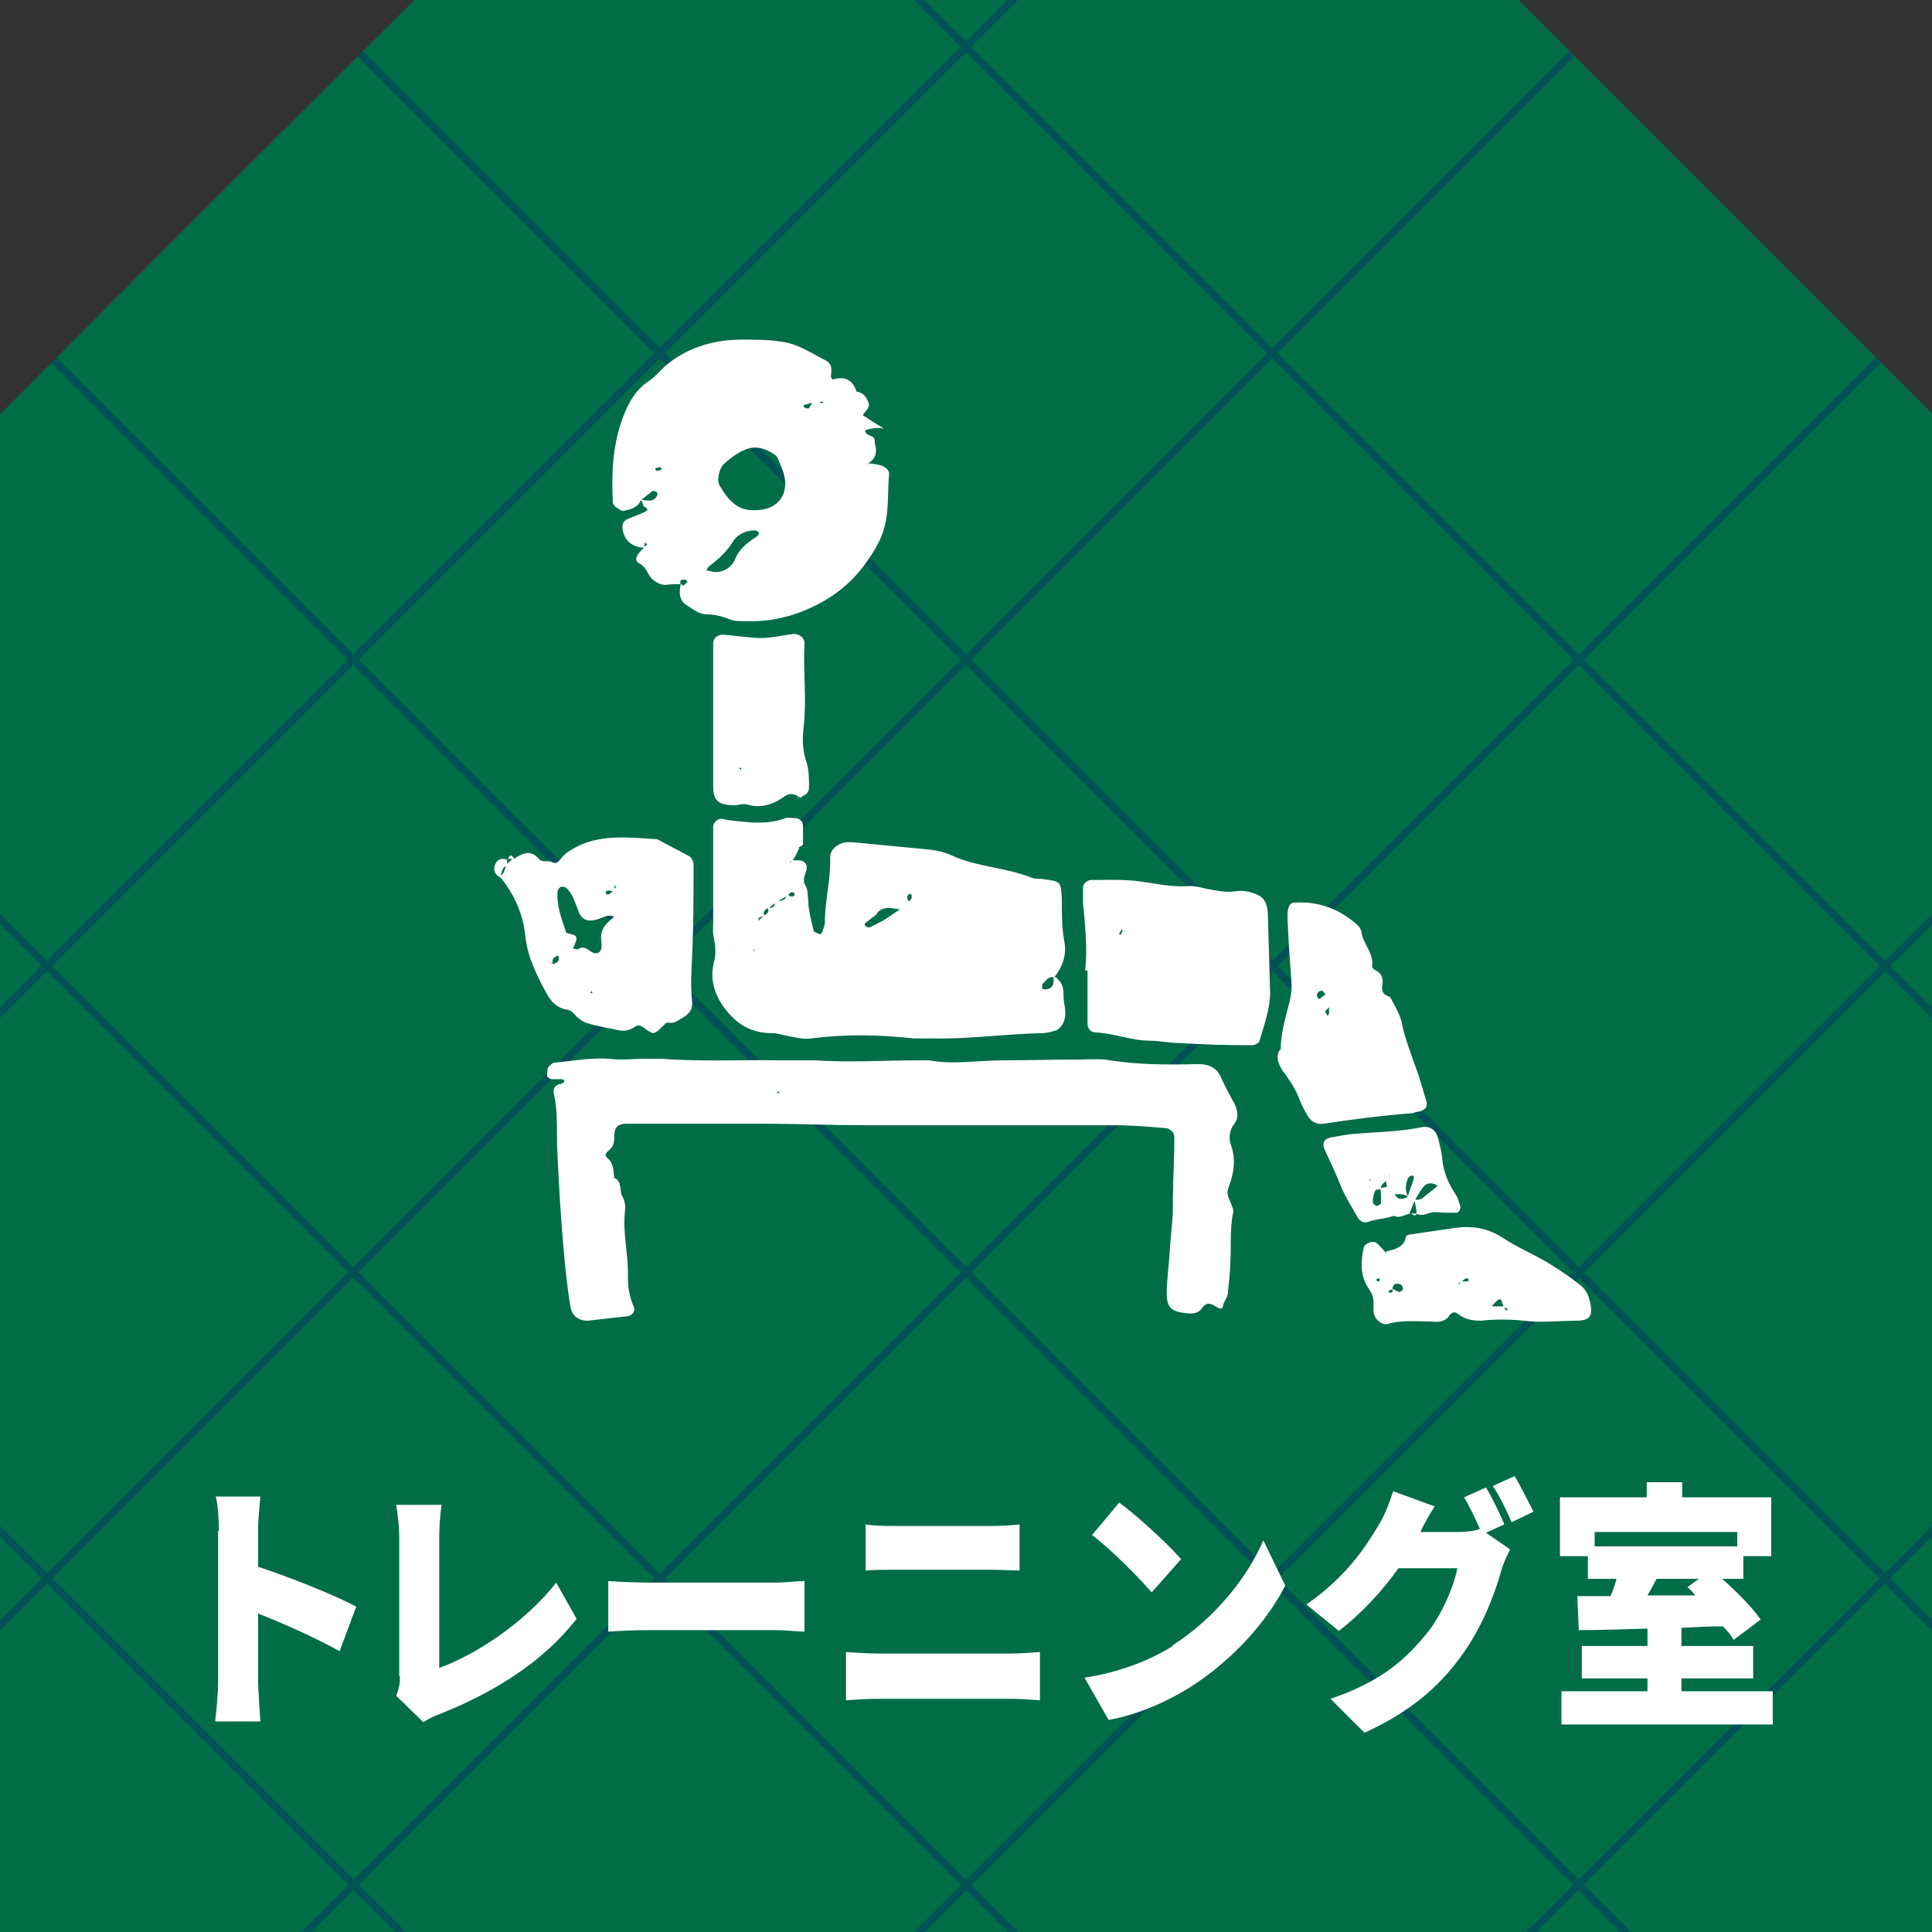 <?xml version="1.0" encoding="UTF-8"?>
<svg id="_レイヤー_1" data-name=" レイヤー 1" xmlns="http://www.w3.org/2000/svg" width="256" height="256" xmlns:xlink="http://www.w3.org/1999/xlink" version="1.1" viewBox="0 0 256 256">
  <rect x="0" y="0" width="256" height="256" fill="#333333" stroke="none"/>
  <defs>
    <style>
      .cls-1 {
        stroke: #005255;
      }

      .cls-1, .cls-2, .cls-3, .cls-4 {
        fill: none;
      }

      .cls-1, .cls-3, .cls-4 {
        stroke-miterlimit: 10;
      }

      .cls-5 {
        clip-path: url(#clippath);
      }

      .cls-2, .cls-6, .cls-7 {
        stroke-width: 0px;
      }

      .cls-6 {
        fill: #006d46;
      }

      .cls-8 {
        clip-path: url(#clippath-1);
      }

      .cls-9 {
        clip-path: url(#clippath-4);
      }

      .cls-10 {
        clip-path: url(#clippath-3);
      }

      .cls-11 {
        clip-path: url(#clippath-2);
      }

      .cls-12 {
        clip-path: url(#clippath-5);
      }

      .cls-3 {
        stroke: #af8e81;
      }

      .cls-7 {
        fill: #fff;
      }

      .cls-4 {
        stroke: #006468;
      }
    </style>
    <clipPath id="clippath">
      <path class="cls-2" d="M-32.2-27.9h-256v-201.1c21.4-21.4,33.4-33.4,54.9-54.9H-87c21.4,21.4,33.4,33.4,54.9,54.9V-27.9Z"/>
    </clipPath>
    <clipPath id="clippath-1">
      <path class="cls-2" d="M256-27.9H0v-201.1c21.4-21.4,33.4-33.4,54.9-54.9h146.3c21.4,21.4,33.4,33.4,54.9,54.9V-27.9Z"/>
    </clipPath>
    <clipPath id="clippath-2">
      <path class="cls-2" d="M256,256H0V54.9C21.4,33.4,33.4,21.4,54.9,0h146.3c21.4,21.4,33.4,33.4,54.9,54.9v201.1Z"/>
    </clipPath>
    <clipPath id="clippath-3">
      <path class="cls-2" d="M-32.2,256h-256V54.9c21.4-21.4,33.4-33.4,54.9-54.9H-87c21.4,21.4,33.4,33.4,54.9,54.9v201.1Z"/>
    </clipPath>
    <clipPath id="clippath-4">
      <path class="cls-2" d="M256,571.7H0v-201.1c21.4-21.4,33.4-33.4,54.9-54.9h146.3c21.4,21.4,33.4,33.4,54.9,54.9v201.1Z"/>
    </clipPath>
    <clipPath id="clippath-5">
      <path class="cls-2" d="M-32.2,571.7h-256v-201.1c21.4-21.4,33.4-33.4,54.9-54.9H-87c21.4,21.4,33.4,33.4,54.9,54.9v201.1Z"/>
    </clipPath>
  </defs>
  <g class="cls-5">
    <g>
      <line class="cls-1" x1="29" y1="-223.4" x2="-227.6" y2="33.3"/>
      <line class="cls-1" x1="69.6" y1="-182.8" x2="-187" y2="73.8"/>
    </g>
  </g>
  <g class="cls-8">
    <g>
      <line class="cls-4" x1="-58.6" y1="-219.4" x2="195.6" y2="34.9"/>
      <line class="cls-4" x1="-30.9" y1="-247.1" x2="223.3" y2="7.1"/>
      <line class="cls-4" x1="-86.3" y1="-191.6" x2="167.9" y2="62.6"/>
      <line class="cls-4" x1="-100.2" y1="-177.8" x2="154.1" y2="76.4"/>
      <line class="cls-4" x1="-114" y1="-163.9" x2="140.2" y2="90.3"/>
      <line class="cls-4" x1="-44.7" y1="-233.2" x2="209.5" y2="21"/>
      <line class="cls-4" x1="-72.4" y1="-205.5" x2="181.8" y2="48.7"/>
    </g>
  </g>
  <g>
    <path class="cls-6" d="M256,256H0V54.9C21.4,33.4,33.4,21.4,54.9,0h146.3c21.4,21.4,33.4,33.4,54.9,54.9v201.1Z"/>
    <g class="cls-11">
      <g>
        <g>
          <line class="cls-1" x1="195.4" y1="-61.2" x2="-61.2" y2="195.4"/>
          <line class="cls-1" x1="236" y1="-20.6" x2="-20.6" y2="236"/>
          <line class="cls-1" x1="276.6" y1="20" x2="20" y2="276.6"/>
          <line class="cls-1" x1="317.2" y1="60.6" x2="60.6" y2="317.2"/>
          <line class="cls-1" x1="357.8" y1="101.1" x2="101.1" y2="357.8"/>
          <line class="cls-1" x1="154.9" y1="-101.8" x2="-101.8" y2="154.9"/>
        </g>
        <g>
          <line class="cls-1" x1="-61.2" y1="60.6" x2="195.4" y2="317.2"/>
          <line class="cls-1" x1="-20.6" y1="20" x2="236" y2="276.6"/>
          <line class="cls-1" x1="20" y1="-20.6" x2="276.6" y2="236"/>
          <line class="cls-1" x1="60.6" y1="-61.2" x2="317.2" y2="195.4"/>
          <line class="cls-1" x1="101.1" y1="-101.8" x2="357.8" y2="154.9"/>
          <line class="cls-1" x1="-101.8" y1="101.1" x2="154.9" y2="357.8"/>
        </g>
      </g>
    </g>
    <g>
      <path class="cls-7" d="M81.5,156.1c1,.6.5,1.7,1,2.5.3.5.4,1.3.3,2-.3,2.9.5,5.7.4,8.6,0,1.3.2,2.7.8,4,.2.5-.2,1.1-.8,1.2-1.8.2-3.5.4-5.3.6-1.2,0-2.1-.6-2.3-1.8-.3-1.7-.5-3.5-.7-5.3-.4-4.1-.7-8.2-.9-12.3-.1-1.8-.2-3.6-.2-5.3,0-1.8,0-3.6-.4-5.3-.2-.8.2-1.3,1-1.4.1,0,.2-.1.3-.2.2-.2,0-.4-.4-.4-.4,0-.8,0-1.2,0-.2,0-.6-.3-.6-.4,0-.4,0-.8.1-1.1.2-.3.6-.7.9-.7,2.4-.2,4.8-.7,7.3-.5,1.5.2,3,0,4.5,0,.8,0,1.7,0,2.5,0,5.2.4,10.4.1,15.6.2,1.5,0,3,0,4.5,0,4.7.3,9.3,0,14,0,.4,0,.8,0,1.2,0,3.3.6,6.5,0,9.8,0,3.2,0,6.3-.1,9.5-.1,1.4,0,2.8-.1,4.1,0,4,.7,8.1.7,12.2.6,1.6,0,2.6.5,3.2,2,.5,1.1,1.1,2.2,1.7,3.3.4.9.6,1.7-.1,2.7-.6.7-.7,1.9-.4,2.7.7,1.9.4,3.8-.3,5.6-.3.8-.1,1.2.2,1.9.2.5.5,1.1.4,1.5-.5,2.3-.2,4.6-.4,6.9,0,1.2-.2,2.5-.3,3.7,0,.5-.4,1-.6,1.5v-.3s0,.2,0,.2c0,.4-.1.9-.7.6-.7-.4-1.4-1-2.1,0-.5.8-1.4.8-2.2.7-1.9-.2-2.5-.8-2.5-2.6,0-1.9.3-3.8.4-5.7.1-1.6.3-3.3.4-4.9,0-2.9.1-5.8.2-8.6,0-.5,0-1.1,0-1.6,0-.5-.5-1-1-1.1-2.3-.2-4.6-.4-7-.4-6,0-12.1,0-18.1,0-4.9,0-9.8,0-14.8,0-4.5,0-9-.2-13.6-.2-5.8,0-11.5,0-17.3,0-.3,0-.5,0-.8,0-1.1,0-1.5.4-1.6,1.4,0,.9,0,1.6-.8,2.2-.8.7,0,.9.3,1.4.4.6.4,1.5.5,2.3h-.3s.2,0,.2,0ZM102.9,144.7l.3.2v-.3s-.3.1-.3.1Z"/>
      <path class="cls-7" d="M139.9,129.5c.1,0,.2.2.3.3,1,.9.6,2,.8,3.1.2,1,.3,1.9-.2,2.8-.2.3-.5.7-.8.8-.6.2-1.3.4-2,.4-4.8.1-9.6.8-14.4.7-.8,0-1.6,0-2.5,0-4.5-.5-9-.6-13.6,0-.8.1-1.6,0-2.4-.2-.9-.1-1.9-.5-2.8-.5-2.8,0-4.8-1.2-6.5-3.6-1.3-1.9-1.7-3.8-1.2-5.8.3-1.1.2-2.1,0-3.2-.2-.7-.1-1.4-.1-2.1,0-4,0-7.9,0-11.9,0-.3,0-.5,0-.8,0-.5.7-1.1,1.1-1,.4,0,.8.2,1.2.2,2.5.3,4.9.6,7.3-.3.4-.1.8,0,1.2,0,.6,0,1.1.4,1.1,1,0,.8,0,1.6,0,2.5,0,.1-.4.3-.6.4-.3.2-.3.2-.1-.1,0,0,.2.2.2.2-.2.3-.3.7-.5,1-.1.2-.3.5-.4.7,0,0-.2,0-.3.1,0,0,0,.1,0,.2,0-.1.2-.3.3-.4.3,0,.6,0,.8,0,.7,0,1.1.4,1.1.9,0,.8-.7,1.5-.2,2.4.4.6.3,1.3.4,2,0,1.3.4,2.7.7,4,0,.2.4.3.6.4.3.2.5,0,.6-.3.1-.4.3-.8.3-1.2,0-2.9.8-5.7.7-8.6,0-1.1,1.1-1.9,2.2-2,.3,0,.5,0,.8,0,3.1.3,6.3.6,9.4.9,1.2.1,2.5.3,3.6.8,3.4,1.6,7.2,1.6,10.7,3,.5.2,1.1.1,1.6.2,2.3.3,2.3.3,2.4,2.8,0,1.8,0,3.6.3,5.3.4,1.9-.2,3.5-1.3,4.9-.8-.2-1.1.5-1.6.9,0,0,0,.4,0,.6,0,0,.2.1.3.1,1,0,1.3-.6,1.2-1.6ZM98.5,126.8c.3-.3.6-.5,1-.8.1,0,.3,0,.4,0,0,0,.2-.1.2-.2-.2.1-.4.2-.5.3-.3.3-.6.5-.9.8,0,0-.1.2-.2.3,0,0,0,.1,0,.2,0-.2,0-.4,0-.5ZM97,125.3h.1c0-.1,0,0,0,0h-.2c0,.1.1,0,.1,0ZM100.4,122.1c.3-.3.5-.5.8-.8.5-.2.8-.5.5-1.1.7.2,1,0,1-.8.7,0,1.5,0,1.5-.9.2,0,.5.3.7.3.3,0,.5-.2.3-.5,0,0-.3-.1-.3-.1-.2.1-.4.3-.6.5-.5.3-1,.6-1.5.9-.3.2-.6.5-1,.7-.4.2-.8.5-.5,1.1-.6,0-.9.2-.8.8,0,0-.2.1-.1,0ZM120.3,119.6c.2-.2.4-.4.5-.6,0,0,0-.3,0-.4,0,0-.2-.2-.2-.2-.2.1-.4.3-.4.5,0,.2.2.5.3.7-.4.3-.7.6-1.1.9-.5,0-1.1-.2-1.6-.2-.7,0-1.3.2-1.7.9-.4.3-.9.7-1.3,1-.3.2-.3.4,0,.6,0,0,.3.1.4.1.6-.3,1.2-.6,1.8-.9.8-.5,1.6-1.1,2.4-1.6.4-.3.7-.6,1.1-.9ZM111.8,115.8v.2s.2,0,.2,0h-.2ZM98.2,120.9v-.2c.1,0,0,0,0,0v.2ZM102.3,124.2v-.2c.1,0,0,0,0,0v.2Z"/>
      <path class="cls-7" d="M110.3,50.3c1.6-.5,2.7,0,3.2,1.6,0,.3-.1.3-.3,0,0,0,.2,0,.3,0,.9.1,1.3.7,1.6,1.5.2.8-.6,1.1-.8,1.7v.2c0,0,0-.3,0-.3.9.6,1.8,1.2,2.7,1.7h0c-.7,0-1.3,0-2,.2-.1,0-.3.1-.4.2.1.2.2.4.4.5.4.2.8.2.9.7,0,.3,0,.5.1.8q.4,1.5-1.1,2.4c.3.2,0-.2,0-.1.5,0,1.1.1,1.6.2.8.2,1.4.7,1.3,1.3-.2,2.3,0,4.7-.6,6.9-.4,1.7-1.4,3.3-2.4,4.7-1.4,2-3.2,3.7-5.4,5-3.4,2-7,3-11,2.8-.5,0-1.1,0-1.6-.2-1-.4-2.1-.7-3.2-.7-1,0-1.8-.7-2.6-1.2-1.1-.7-1-1.8-.8-2.8.1,0,.3.2.3.2.2-.1.4-.3.6-.5,0,0-.2-.3-.3-.3-.5,0-.8,0-.6.6-.7,0-1.3,0-2,.1-.7,0-1.2-.3-1.7-.7-.7-.6-.8-1.6-1.7-2.1-.8-.4-.6-1,.3-1.9,0,0,.2-.2.3-.3,0-.2.7-.3,0-.6,0,.2,0,.5,0,.7-1.5-.1-2.6-.8-2.9-2.4-.1-.6,0-1.1.6-1.4.7-.3,1.5-.6,2.2-.9,1.1-.5,0-.6-.1-1,0-.3-.2-.5-.3-.7.8.1,1.6.4,2.1-.4.1-.2.2-.5,0-.6-.1-.1-.5-.2-.6-.1-.5.4-1,.8-1.5,1.2-.4,1-1.4,1.2-2.3,1.4-.3,0-.7-.3-1-.5-.2-.2-.4-.4-.4-.7-.2-4,0-7.9,1.5-11.6.7-1.8,1.7-3.4,3.4-4.5.9-.6,1.5-1.5,2.4-2.2,2.9-2.3,6.3-3.2,9.9-3.2,1.8,0,3.5,0,5.3.3,2.1.3,3.8,1.5,5.6,2.4,1.2.6.8,1.5.8,2.4-.2,0-.4,0-.6,0,0,0,.2,0,.2,0,.1,0,.2-.2.3-.3ZM106.9,50.3h-.1c0,0,.1,0,.1,0,0-.3,0-.3.2,0h-.2ZM98.6,52.8c0,0-.1.1-.2.2,0,0,.2-.2.2-.2,0-.3,0-.3.2,0,0,0-.2,0-.3.1ZM100.3,53.7c-.3.2-.3.1-.2-.2,0,0,.2,0,.3,0-.2-.3-.2-.3.1-.1,0,0-.2.1-.2.2ZM108.8,53.2c-.4.5-.9.2-1.3.2-.2,0-.5.2-.7.2-.4,0-.5.3,0,.5,0,0,.3,0,.4,0,.1-.2.2-.4.4-.7.5,0,1,0,1.5,0,.2.3,0,.4-.2.2l.2-.3ZM101.3,73.7c-.3.2-.7.5-1,.7h-.3s.2-.1.2-.1c.3-.2.7-.5,1-.7,0,0,0,0,0,.1ZM99.6,67.6c.3,0,.4,0,.5,0,3.1,0,4.7-2.3,3.6-5.3-.2-.5-.4-1-.6-1.5-.1-.2-.3-.5-.5-.6-1.2-.8-2.5-1.2-3.9-.6-1,.4-1.9,1.1-2.7,1.8-.7.6-1.1,2.3-.6,3,1,1.7,2.2,3.2,4.3,3.2ZM100.5,70.5c-.1,0-.2-.2-.3-.2-1.3-.1-2.5.5-3.1,1.5-.8,1.3-1.9,2.3-3.1,3.2-.2.1-.3.4-.4.6.4,0,.8.2,1.2.2,1.2,0,2.2-.7,2.6-1.7.6-1.5,1.8-2.3,3-3.1,0,0,.1-.2.2-.4ZM87.7,62.2c0-.1-.2-.3-.2-.3-.2,0-.5.1-.7.2,0,.1.2.3.2.3.2,0,.5-.1.7-.2Z"/>
      <path class="cls-7" d="M143.8,128.6c.3-2.9,0-5.9-.3-9,0-.7,0-1.4,0-2,0-.5.6-1,1.1-1,2.2,0,4.4-.1,6.5.2,2.2.3,4.3.8,6.5.6.8,0,1.6.2,2.4.4,1.2.2,2.4.5,3.7.3,1.1-.2,2.2.1,3.2.6.3.2.6.5.8.9.2.5.3,1.1.3,1.6.1,3.4.2,6.8.3,10.3,0,2.2-.8,4.3-1.4,6.4,0,.3-.7.6-1,.6-3.3,0-6.6-.1-9.8-.3-1.2,0-2.5-.3-3.7-.3-2.5,0-4.8-1-7.3-1.1-.5,0-1-.5-1-1.1,0-1,0-1.9,0-2.9,0-1.4,0-2.7,0-4.2ZM148.8,123.4c0,0-.2-.2-.2-.3,0,.2-.2.4-.3.6,0,0,.1.2.2.2,0-.2.2-.4.3-.6ZM161.8,135.5v.2c-.1,0,0,0,0,0v-.2Z"/>
      <path class="cls-7" d="M68.1,113.8c1.1-.7,2.2-1.3,3.3,0,.5.6,1.3.1,1.9.5.4.2.8-.2,1-.5.6-.8,1.4-1.2,2.3-1.7,3.4-1.6,6.9-1.1,10.5-.9,1.4.8,2.9,1.5,4.3,2.3.3.2.5.7.5,1.1,0,4.1,0,8.2-.2,12.3-.1,1.9-.2,3.8,0,5.7.1.9-.2,1.6-1,2.1-.7.4-1.3,1-2.2.8-.3,0-.4.2-.6.4-1.2,1.2-1.3,1.2-2.3.5-.5-.4-.9-.7-1.4-.4-.7.5-1.4.7-2.3.5-1.3-.3-2.7-.5-4-.9-.5-.1-1-.5-1.4-.8-.4-.4-.7-.9-1.3-1-1.4-.2-2.2-1.1-2.8-2.2-1.3-2.4-2.5-4.8-2.8-7.6-.3-3-1.5-5.5-3.3-7.8h-.1c.6-.3.7-1.1.9-1.7h0c.3-.2.6-.5.9-.8h0ZM81.5,118.2c-.3,0-.5-.2-.8-.2-.4,0-.5.2-.4.5,0,0,.3,0,.4,0,.2-.1.4-.3.6-.5.1-.2.2-.4.4-.6-.1,0-.2,0-.3,0v.7ZM72.9,127.6c.4.2.8.1,1.1-.3.1-.2,0-.5,0-.7-.2.1-.5.2-.6.3-.2.2-.2.5-.2.8v.3c0-.1-.1-.3-.1-.4ZM81.4,121.5c-.7-.4-1.3,0-1.9.2-1.6.6-2.5.2-2.9-1.1-.4-1-.7-2.1-1.5-2.9-.2-.2-.5-.2-.7-.2-.2,0-.4.3-.5.5-.2,1.9.5,3.7,1.1,5.5,0,.2.5.2.7.3.8.1.8.6.5,1.2,0,.2-.2.5-.3.7.3,0,.6.2.8,0,.8-.4,1.2.2,1.8.5.6.3,1.1,0,1.2-.6,0-.3,0-.6,0-.8-.3-1.6.6-2.5,1.8-3.4,0,0,0,0,0,0ZM78.4,131.3l-.2.3h.3s-.1-.3-.1-.3Z"/>
      <path class="cls-7" d="M169.7,139.1c0-2.1.6-4.1,1.1-6.1.3-1.1.4-2.1.3-3.2-.2-2.7-.4-5.5-.5-8.2,0-.4,0-.8.1-1.2.1-.4.3-.8.8-.8,3.2-.2,5.9.8,8.3,2.9.3.3.6.7.6,1,.2,1.6,1.7,2.8,1.4,4.6,0,.1.3.4.5.5.7.3,1,1,.9,1.7-.2,1,0,1.5,1,1.8.6,1.2,1.4,2.4,1.6,3.7.4,1.9,1.1,3.6,1.7,5.4.6,1.5,1,3.1,1.5,4.7.2.7-.1,1.2-1,1.4-.3,0-.5.1-.8.2-4,.3-7.9.8-11.8,1.4-.9.1-1.6-.2-2.1-1-.4-.7-.8-1.4-1.1-2.2-.5-1.3-1.2-2.4-2-3.5-.7-.9-1.2-1.9-.7-3ZM176.1,133.5c-.2.2-.4.3-.5.5,0,.1.2.4.3.6,0,0,.2-.2.2-.3,0-.2,0-.5,0-.7l.2-.2c0,0,0,.1.1.2,0,0-.2,0-.2,0ZM175.7,131.9c-.2-.3-.3-.5-.5-.6-.3-.1-.7.2-.7.6,0,.2.2.4.3.5.3-.2.5-.4.8-.6Z"/>
      <path class="cls-7" d="M183.7,165.8c.9-.2,1.9-.4,2.4-1.3.2-.3,0-.8.6-.9,2-.3,4.1-.6,6.1-.9,2.2-.3,4.3,0,6.3,1.3,1.8,1.2,3.9,2.1,5.8,3.2,1.5.9,3,1.9,4.4,3,.8.6,1.2,1.4,1.4,2.4.4,1.7,0,2.4-1.8,2.4-2.3,0-4.7.3-7,0-1.9-.2-3.8-.2-5.7,0-1.2,0-2.1-.2-3-.9-.5-.4-.9-.2-1.3.4-.2.3-.6.5-1,.6-.5.1-1.1,0-1.6,0-1.8,0-3.5-.2-5.3.3-.9.3-1.9-.6-2-1.6,0-.4,0-.8,0-1.2,0-.7-.2-1.2-.6-1.8-1.2-1.7-1.1-3.6-.7-5.5.1-.5,1.2-1,1.7-.6.5.4.9,1,1.4,1.4h-.3s.2-.1.2-.1ZM186.7,165.5h.2s-.2.1-.2.1c-.1,0,0,0,0-.1ZM193.5,169.8c.2,0,.5,0,.7,0,.4,0,.5-.1.3-.4,0,0-.2,0-.3,0-.2.1-.4.3-.5.5-.1,0-.3,0-.4.1,0,0,0,.2,0,.3,0-.2.2-.3.3-.5ZM184.4,170.7c.3.2.7.4,1,.5.1,0,.5-.2.5-.4,0-.2-.1-.5-.3-.6-.5-.2-1-.2-1.1.6-.2.1-.4.2-.6.3.1,0,.2.2.3.2.4,0,.4-.3.2-.6ZM197.7,173.1c.5,0,1.1,0,1.6,0,0,.2.2.4.3.6,0,0,.1-.2.2-.3-.2,0-.4-.2-.6-.2,0-.1,0-.3-.1-.4-.2-.8-.3-.8-.9-.3-.2.2-.4.4-.5.6,0,.3,0,.3-.2,0,0,0,.2,0,.3-.1ZM182.8,169.4c-.4,0-.5.1-.3.4,0,0,.2,0,.3-.1,0,0,0-.2,0-.3ZM196.4,170.3v.2c-.1,0,0,0,0,0v-.2Z"/>
      <path class="cls-7" d="M106.2,105.7c-.7-.3-1.3-.8-2.2-.2-1.4,1-3.1,1.7-5,1.1-.6-.2-1.3.2-2,.1-1.9-.1-2.5-.7-2.5-2.5,0-3.8,0-7.7,0-11.5,0-2.5,0-4.9,0-7.4,0-.8.6-1.2,1.3-1.2,1.4.1,2.7.3,4.1.4,1.8.2,3.5-.3,5.3-.5.7,0,1.4.5,1.4,1.2-.2,3.7.3,7.3-.1,11-.2,1.6-.2,3.2.4,4.9.3,1,.3,2.2.3,3.2,0,.6-.3,1-.9,1.2h0ZM97.9,101.8l.3.2v-.3s-.3.1-.3.1Z"/>
      <path class="cls-7" d="M186.9,160.8c-.7.1-1.4.7-2.2.3-1.1.4-2.3.4-3.4.8-.4.2-1.1,0-1.4-.6-.8-1.4-1.7-2.8-2.3-4.3-.6-1.5-1.3-3-2-4.5-.5-1-.2-1.6.8-1.8.8-.1,1.6-.3,2.4-.4,3.1-.3,6.3-.3,9.4-.9,1.3-.3,2.1.3,2.4,1.6.2.8.4,1.6.5,2.4.1,1.8.8,3.4,1.8,4.9.3.4.4,1,.6,1.5.1.4-.2.9-.5.9-1,0-1.9,0-2.9-.1-.8,0-1.5.7-2.4.2h0c0-.6-.2-1.3-.3-1.9.5.2,1,0,1.4-.4.6-.5,1.2-.9,1.7-1.4,0,0,0,0,0,0-.7-.4-1.4-.5-2,.3-.4.5-.7,1.1-1,1.6-.3.6-.5,1.3-.8,1.9h0ZM184,156.3c-.5.3-1,.6-1.1,1.3-.2,0-.6,0-.7.2-.2.5-.3,1-.3,1.5,0,.2.3.4.5.5.2,0,.5-.2.6-.4,0-.7,0-1.3-.1-2,.3,0,.7-.1,1-.2.3.3.6.7.9,1,.4.9,1.1.7,1.7.4.3-.8.5-1.5.8-2.3.1-.4,0-.6-.3-.5-.2,0-.5.3-.5.5-.3.8-.3,1.6.1,2.3-.6-.5-1.3-.3-1.9-.4-.3-.3-.6-.7-.9-1-.2-.5-.2-.9.3-1.2v-.3c-.1,0,0,.3,0,.3ZM181.4,156.3l.2.2v-.2s-.2,0-.2,0Z"/>
      <path class="cls-7" d="M66.5,116.3c-.7-.2-1.1-.7-1-1.4.2-.9.8-1.3,1.7-1h0c0,.2,0,.5,0,.8h0c-.8.2-.7,1.1-.9,1.7h.1Z"/>
      <path class="cls-7" d="M67.3,113.8c.3-.6.5-.6.8,0h0c-.3,0-.6,0-.9,0,0,0,0,0,0,0Z"/>
      <path class="cls-7" d="M106.1,105.6c-.2,0-.3.1-.5.2,0,0,.1-.2.2-.2.1,0,.2,0,.3.1h0Z"/>
      <path class="cls-7" d="M187.8,160.8c-.3.5-.6.1-.9,0h0c.3,0,.6,0,1,0h0Z"/>
      <path class="cls-7" d="M117,56.7c0,0-.1,0-.2.1.3,0,.3,0,0-.2,0,0,0,.1,0,.1Z"/>
      <path class="cls-7" d="M115.9,121.1c.3.3.7.7,1,1-.3-.3-.7-.7-1-1Z"/>
    </g>
    <g>
      <path class="cls-7" d="M29,202.8c0-1.4-.1-3.2-.4-4.5h5.9c-.1,1.3-.3,2.9-.3,4.5v4.8c4.2,1.4,10.3,3.8,13,5.3l-2.2,5.9c-3.2-1.8-7.5-3.7-10.8-5v9c0,.9.2,3.7.3,5.3h-6c.2-1.5.4-3.8.4-5.3v-19.9Z"/>
      <path class="cls-7" d="M52.9,222.1v-18.3c0-1.5-.2-3.2-.4-4.4h6c-.2,1.6-.3,2.9-.3,4.4v17.2c4.6-1.6,11.4-6,15.5-11.3l2.7,4.8c-4.4,5.7-11,9.8-18.1,12.6-.5.2-1.3.5-2.2,1.1l-3.6-3.5c.4-1,.5-1.7.5-2.6Z"/>
      <path class="cls-7" d="M86,209.7h16.7c1.4,0,2.9-.2,3.9-.2v6.7c-.8,0-2.6-.2-3.9-.2h-16.7c-1.8,0-4.1.1-5.4.2v-6.7c1.3.1,3.9.2,5.4.2Z"/>
      <path class="cls-7" d="M116.4,219.1h17.6c1.1,0,2.6-.1,3.8-.2v6.4c-1.2-.1-2.8-.2-3.8-.2h-17.6c-1.3,0-3,.1-4.3.2v-6.4c1.3.1,3,.2,4.3.2ZM118.7,202.2h12.7c1.3,0,2.8-.1,3.7-.2v6.1c-.9,0-2.6-.1-3.7-.1h-12.7c-1.3,0-2.9,0-4,.1v-6.1c1.2.2,2.9.2,4,.2Z"/>
      <path class="cls-7" d="M155.4,218c5.6-3.6,9.9-9,12-13.9l2.9,6c-2.5,4.9-7,9.8-12.2,13.2-3.2,2.1-7.3,3.9-11.2,4.6l-3.2-5.6c4.6-.7,8.7-2.3,11.7-4.2ZM156.5,206.6l-3.9,4.4c-1.7-2-5.6-5.9-7.9-7.6l3.6-4.3c2.2,1.6,6.3,5.3,8.2,7.5Z"/>
      <path class="cls-7" d="M199.3,202l-2.4,1.1,3.2,2.2c-.4.8-.9,1.8-1.2,2.9-.8,2.9-2.5,7.5-5.4,11.4-3,4.1-6.8,7.3-12.7,10l-4.5-4.5c6.8-2.3,10-5.3,12.7-8.6,2-2.4,3.7-6.4,4.1-8.7h-7.8c-2.2,3.1-5,6.1-7.9,8.3l-4.3-3.5c5.5-3.8,8.1-8,9.8-10.9.6-1,1.3-2.8,1.7-4.1l5.5,2c-.7,1.1-1.5,2.5-1.9,3.4h5c.9,0,2.1-.1,2.9-.4-.6-1.4-1.4-3-2.1-4.2l2.9-1.3c.8,1.3,1.9,3.6,2.4,4.8ZM203.2,200.3l-2.9,1.4c-.6-1.4-1.6-3.5-2.5-4.8l2.9-1.3c.8,1.3,1.9,3.6,2.5,4.7Z"/>
      <path class="cls-7" d="M234.9,224.1v4.4h-28v-4.4h11.4v-1.7h-8.7v-4.3h8.7v-2.3c-3.4.1-6.5.2-9.1.2l-.2-4.5c1.3,0,2.8,0,4.4,0,.3-.7.6-1.5.8-2.3h-3.8v-3h-3.7v-7.8h11.5v-2h4.7v2h11.8v7.8h-3.7v3h-2.8c1.9,1.7,4,3.8,5.1,5.4l-3.6,2.7c-.3-.6-.8-1.2-1.4-1.8-1.8,0-3.7.1-5.5.2v2.4h9.5v4.3h-9.5v1.7h11.8ZM211.3,203v1.9h18.9v-1.9h-18.9ZM219.5,209.2c-.4.8-.8,1.5-1.2,2.2h6.3c-.3-.5-.7-.8-1-1.1l1.5-1.1h-5.7Z"/>
    </g>
  </g>
  <g class="cls-10">
    <g>
      <line class="cls-3" x1="-235.9" y1="-46.3" x2="18.3" y2="207.9"/>
      <line class="cls-3" x1="-249.7" y1="-32.4" x2="4.5" y2="221.8"/>
      <line class="cls-3" x1="-222" y1="-60.2" x2="32.2" y2="194.1"/>
      <line class="cls-3" x1="-208.2" y1="-74" x2="46" y2="180.2"/>
      <line class="cls-3" x1="-194.3" y1="-87.9" x2="59.9" y2="166.3"/>
    </g>
  </g>
  <g class="cls-9">
    <g>
      <line class="cls-3" x1="66.1" y1="255.5" x2="320.3" y2="509.8"/>
      <line class="cls-3" x1="80" y1="241.7" x2="334.2" y2="495.9"/>
      <line class="cls-3" x1="93.8" y1="227.8" x2="348" y2="482"/>
    </g>
  </g>
  <g class="cls-12">
    <g>
      <line class="cls-1" x1="-227.6" y1="254.5" x2="29" y2="511.1"/>
      <line class="cls-1" x1="-187" y1="213.9" x2="69.6" y2="470.6"/>
    </g>
  </g>
</svg>